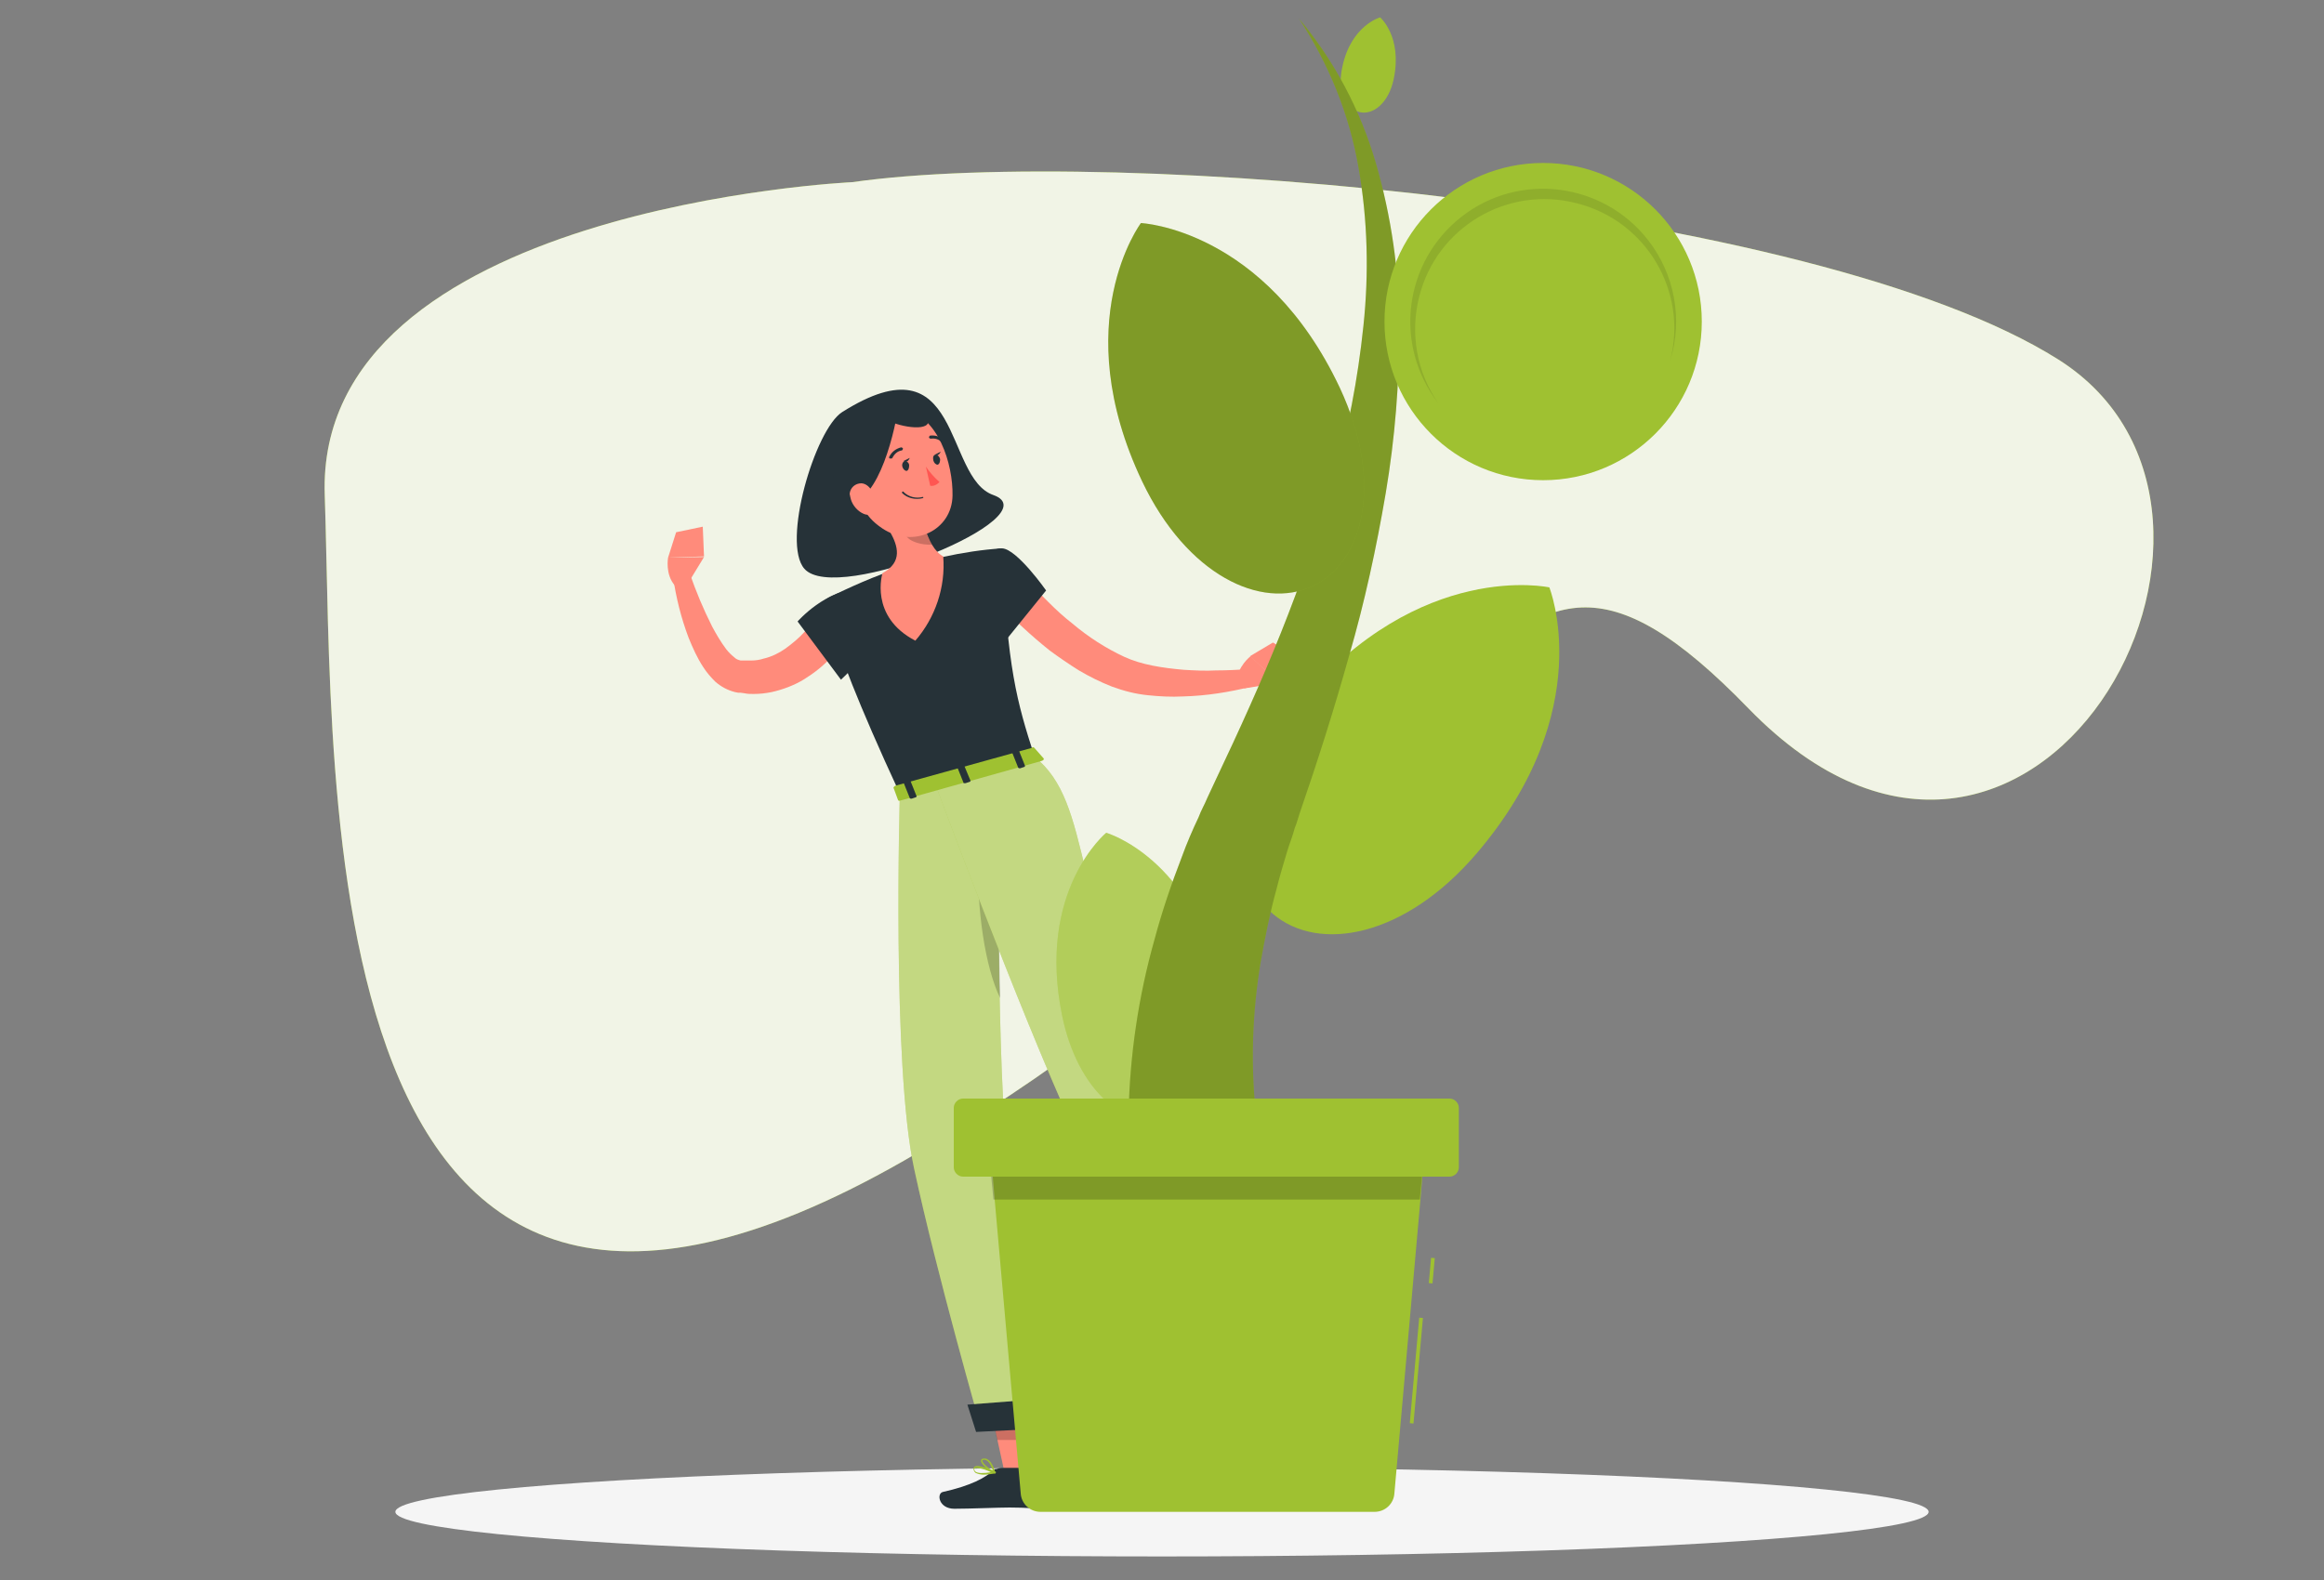 <?xml version="1.0" encoding="utf-8"?>
<!-- Generator: Adobe Illustrator 26.2.1, SVG Export Plug-In . SVG Version: 6.00 Build 0)  -->
<svg version="1.1" id="Calque_1" xmlns="http://www.w3.org/2000/svg" xmlns:xlink="http://www.w3.org/1999/xlink" x="0px" y="0px"
	 width="375px" height="255px" viewBox="0 0 375 255" style="enable-background:new 0 0 375 255;" xml:space="preserve">
<rect x="0" y="0" width="375" height="255" fill="#808080" stroke="none"/>
<style type="text/css">
	.st0{fill:#9FC131;}
	.st1{opacity:0.9;fill:#FAFAFA;enable-background:new    ;}
	.st2{fill:#F5F5F5;}
	.st3{fill:#263238;}
	.st4{fill:#FF8B7B;}
	.st5{opacity:0.2;enable-background:new    ;}
	.st6{opacity:0.4;fill:#FAFAFA;enable-background:new    ;}
	.st7{fill:#FF5652;}
	.st8{opacity:0.2;fill:#FFFFFF;enable-background:new    ;}
	.st9{opacity:0.1;enable-background:new    ;}
</style>
<path class="st0" d="M137.5,29.4c0,0-86.7,4-85.1,50.5c1.6,46.6-3.3,162.8,93.5,107.4s90.5-120.1,136.2-73s89.5-31.4,50-56.3
	S179.6,23.4,137.5,29.4z"/>
<path class="st1" d="M137.5,29.4c0,0-86.7,4-85.1,50.5c1.6,46.6-3.3,162.8,93.5,107.4s90.5-120.1,136.2-73s89.5-31.4,50-56.3
	S179.6,23.4,137.5,29.4z"/>
<g id="freepik--Shadow--inject-1--inject-704">
	<ellipse id="freepik--path--inject-1--inject-704" class="st2" cx="187.5" cy="244" rx="123.7" ry="7.2"/>
</g>
<g id="freepik--Character--inject-1--inject-704">
	<path class="st3" d="M160.3,79.9c-8.1-2.8-4.9-25.7-24.4-13.4c-4.4,2.8-9.8,21.1-6.1,25.3C135,97.7,169.8,83.3,160.3,79.9z"/>
	<path class="st4" d="M137.5,101.6c-0.2,0.3-0.3,0.5-0.4,0.7l-0.4,0.6c-0.2,0.4-0.5,0.8-0.8,1.1c-0.5,0.7-1.1,1.4-1.8,2.1
		c-1.3,1.4-2.7,2.5-4.3,3.5c-1.6,1-3.5,1.7-5.3,2.1c-1,0.2-1.9,0.3-2.9,0.3c-0.5,0-1,0-1.4-0.1l-0.7-0.1l-0.4,0l-0.5-0.1
		c-1.2-0.3-2.3-0.9-3.2-1.7c-0.7-0.7-1.4-1.5-1.9-2.3c-1-1.5-1.7-3.1-2.4-4.8c-1.2-3.2-2-6.4-2.5-9.8l2.7-0.6c1,3,2.2,5.8,3.6,8.6
		c0.7,1.3,1.4,2.5,2.3,3.7c0.4,0.5,0.8,0.9,1.3,1.3c0.3,0.3,0.6,0.4,1,0.5l0.8,0c0.3,0,0.6,0,1,0c0.6,0,1.3-0.1,1.9-0.3
		c1.3-0.3,2.5-0.9,3.5-1.6c1.1-0.8,2.2-1.7,3.1-2.7c0.5-0.5,0.9-1,1.4-1.6c0.2-0.3,0.4-0.6,0.6-0.9l0.3-0.4l0.2-0.4L137.5,101.6z"/>
	<path class="st3" d="M139,95c-5.7,0-10.3,5.3-10.3,5.3l7,9.4c0,0,5.7-5.3,6.3-8.3C142.6,98.2,142.4,94.9,139,95z"/>
	<path class="st4" d="M111.1,94l2.5-4.1l-5.8,0.1c0,0-0.5,2.7,1.1,4.5L111.1,94z"/>
	<polygon class="st4" points="113.4,85 109.1,85.9 107.8,90 113.6,89.8 	"/>
	<polygon class="st4" points="167.8,238.1 162.3,238.6 159.5,225.8 165,225.3 	"/>
	<polygon class="st4" points="217.5,221.5 213.4,225.2 203.5,216.8 207.7,213.1 	"/>
	<path class="st3" d="M211.9,224.5l2.4-5.7c0.1-0.2,0.3-0.3,0.5-0.3l4.8,1.2c0.5,0.1,0.7,0.6,0.6,1.1c0,0,0,0.1,0,0.1
		c-0.9,2-1.4,2.9-2.5,5.4c-0.6,1.6-1.9,5.1-2.8,7.3s-3.1,1.4-2.9,0.4c0.8-4.4,0.3-6.7-0.3-8.5C211.7,225.2,211.8,224.8,211.9,224.5z
		"/>
	<path class="st3" d="M161.6,236.9h6.6c0.2,0,0.5,0.2,0.5,0.4l1.4,5.2c0.1,0.4-0.1,0.9-0.6,1c-0.1,0-0.2,0-0.3,0
		c-2.3,0-3.4-0.2-6.3-0.2c-1.8,0-6.4,0.2-8.9,0.2c-2.5,0-2.9-2.4-1.9-2.7c4.5-1,7-2.3,8.4-3.7C160.9,237.1,161.3,236.9,161.6,236.9z
		"/>
	<polygon class="st5" points="159.5,225.8 160.9,232.4 166.5,232.4 165,225.3 	"/>
	<polygon class="st5" points="207.7,213.1 203.5,216.8 208.6,221.1 212.8,217.4 	"/>
	<path class="st3" d="M133.6,96.5c0,0-2.3,1.6,11.6,31.6l21.7-6.1c-2.8-8.7-4.4-14.2-5.2-33.5c-3.2,0.2-6.4,0.7-9.6,1.4
		c-3.4,0.7-6.7,1.6-9.9,2.8C138.2,94.2,133.6,96.5,133.6,96.5z"/>
	<path class="st4" d="M148.1,79c0.3,3.4,1.3,9.3,4.1,10.8c0.4,5-1.3,9.9-4.5,13.6c-7.5-3.9-5.3-10.9-5.3-10.9
		c3.3-1.8,2.5-4.4,1.2-6.7L148.1,79z"/>
	<path class="st5" d="M149.3,85.4l-3.8-1.3c0.1,0.7,0.2,1.5,0.6,2.2c0.6,1.2,2.8,1.7,4.3,1.6C149.9,87.1,149.5,86.2,149.3,85.4z"/>
	<path class="st4" d="M137.1,75.5c1.5,5.3,2,7.6,5.3,9.8c5,3.3,11.2,0.3,11.3-5.3c0.1-5.1-2.3-12.9-8-14c-4.1-0.8-8,1.9-8.8,6
		C136.7,73.2,136.8,74.4,137.1,75.5z"/>
	<path class="st3" d="M145,65.2c-0.4,3.6-3.1,16-8.2,16c-4.2-3.7-2.1-10.5-0.8-13.3S145,65.2,145,65.2z"/>
	<path class="st3" d="M142.9,67.7c2.6,1.4,7.6,2,6.8-0.1c-0.8-2.1-0.6-3.8-4-3.8S142.9,67.7,142.9,67.7z"/>
	<path class="st4" d="M137.3,80.6c0.3,1,1.1,1.9,2,2.3c1.3,0.6,2.2-0.4,2-1.8c-0.1-1.2-0.9-3-2.3-3.1c-1,0-1.8,0.7-1.9,1.7
		C137.2,80.1,137.2,80.3,137.3,80.6z"/>
	<path class="st0" d="M145.2,128.1c0,0-1.3,43.9,2.3,60.5c3.7,17.2,10.8,41.9,10.8,41.9l10.4-0.5c0,0-5-31.3-6.3-44.6
		c-1.7-18.4-1.3-61.7-1.3-61.7L145.2,128.1z"/>
	<path class="st6" d="M145.2,128.1c0,0-1.3,43.9,2.3,60.5c3.7,17.2,10.8,41.9,10.8,41.9l10.4-0.5c0,0-5-31.3-6.3-44.6
		c-1.7-18.4-1.3-61.7-1.3-61.7L145.2,128.1z"/>
	<path class="st5" d="M161.1,140.2c-1.6-4.1-3-6.3-3.2-2.3c-0.4,8.6,1.1,18.4,3.5,23.2C161.2,153.9,161.1,146.5,161.1,140.2z"/>
	<polygon class="st3" points="169.4,230.5 157.5,231.1 156.1,226.7 169,225.7 	"/>
	<path class="st0" d="M150.9,126.5c0,0,13.3,35.9,22.3,55.7c7.3,16,33,38.4,33,38.4l5.8-4.9c0,0-18.6-25.5-23.6-36.4
		c-16.1-34.7-11.9-49.4-21.5-57.2L150.9,126.5z"/>
	<path class="st6" d="M150.9,126.5c0,0,13.3,35.9,22.3,55.7c7.3,16,33,38.4,33,38.4l5.8-4.9c0,0-18.6-25.5-23.6-36.4
		c-16.1-34.7-11.9-49.4-21.5-57.2L150.9,126.5z"/>
	<polygon class="st3" points="212.6,215.5 206,221.3 202.7,218.9 210.4,212.3 	"/>
	<path class="st0" d="M166.9,120.7l1.5,1.7c0.1,0.1,0,0.3-0.3,0.4l-22.8,6.4c-0.2,0.1-0.4,0-0.4-0.1l-0.7-1.9
		c-0.1-0.1,0.1-0.3,0.3-0.4l22-6.1C166.6,120.5,166.8,120.6,166.9,120.7z"/>
	<path class="st3" d="M164.6,124l0.6-0.2c0.1,0,0.2-0.1,0.2-0.2l-1-2.5c0-0.1-0.1-0.1-0.3-0.1l-0.6,0.2c-0.1,0-0.2,0.1-0.2,0.2
		l1,2.5C164.4,124,164.5,124,164.6,124z"/>
	<path class="st3" d="M147.1,128.9l0.6-0.2c0.1,0,0.2-0.1,0.2-0.2l-1-2.5c0-0.1-0.1-0.1-0.3-0.1l-0.6,0.2c-0.1,0-0.2,0.1-0.2,0.2
		l1,2.5C146.8,128.9,147,128.9,147.1,128.9z"/>
	<path class="st3" d="M155.8,126.4l0.6-0.2c0.1,0,0.2-0.1,0.2-0.2l-1-2.4c0-0.1-0.1-0.1-0.3-0.1l-0.6,0.2c-0.1,0-0.2,0.1-0.2,0.2
		l1,2.5C155.6,126.4,155.7,126.4,155.8,126.4z"/>
	<path class="st3" d="M145.6,75.3c0.1,0.4,0.4,0.7,0.7,0.7c0.3-0.1,0.4-0.5,0.4-0.9s-0.4-0.7-0.7-0.7
		C145.7,74.5,145.5,74.9,145.6,75.3z"/>
	<path class="st3" d="M150.6,74.3c0.1,0.4,0.4,0.7,0.7,0.7c0.3-0.1,0.4-0.5,0.4-0.9c-0.1-0.4-0.4-0.7-0.7-0.7
		C150.6,73.4,150.5,73.8,150.6,74.3z"/>
	<path class="st3" d="M150.8,73.4l1-0.5C151.8,72.9,151.4,73.8,150.8,73.4z"/>
	<path class="st7" d="M149.4,75.3c0.6,0.9,1.3,1.7,2.2,2.5c-0.4,0.4-0.9,0.7-1.5,0.6L149.4,75.3z"/>
	<path class="st3" d="M148.9,80.4c0,0,0.1-0.1,0.1-0.1c0-0.1-0.1-0.1-0.1-0.1c0,0,0,0,0,0c-1.1,0.3-2.3,0-3.1-0.8
		c0-0.1-0.1-0.1-0.2,0c-0.1,0-0.1,0.1,0,0.2c0,0,0,0,0,0C146.4,80.4,147.7,80.7,148.9,80.4L148.9,80.4z"/>
	<path class="st3" d="M143.9,74c0,0,0.1-0.1,0.1-0.1c0.3-0.6,0.8-1.1,1.5-1.2c0.1,0,0.2-0.2,0.2-0.3s-0.2-0.2-0.3-0.2
		c-0.8,0.2-1.5,0.7-1.9,1.5c-0.1,0.1,0,0.3,0.1,0.3C143.7,74,143.8,74,143.9,74L143.9,74z"/>
	<path class="st3" d="M152.4,71.5L152.4,71.5c0.1-0.1,0.1-0.3,0-0.4c-0.6-0.6-1.4-0.9-2.3-0.8c-0.1,0-0.2,0.2-0.2,0.3
		c0,0.1,0.2,0.2,0.3,0.2c0.7-0.1,1.3,0.1,1.8,0.6C152.2,71.6,152.3,71.5,152.4,71.5z"/>
	<path class="st4" d="M165.7,93.5c0.5,0.6,1.1,1.2,1.7,1.9c0.6,0.6,1.2,1.2,1.8,1.8c1.2,1.2,2.5,2.4,3.8,3.4c2.6,2.2,5.4,4,8.4,5.4
		c2.8,1.3,6.2,1.8,9.6,2.1c1.7,0.1,3.5,0.2,5.2,0.1c1.8,0,3.5-0.1,5.3-0.2l0.5,2.8c-3.6,0.9-7.3,1.5-11.1,1.6
		c-1.9,0.1-3.8,0-5.7-0.2c-2-0.2-3.9-0.7-5.8-1.4c-1.8-0.7-3.6-1.6-5.3-2.6c-1.6-1-3.2-2.1-4.7-3.2c-1.5-1.2-2.9-2.4-4.3-3.7
		c-0.7-0.6-1.3-1.3-2-2s-1.3-1.4-1.9-2.2L165.7,93.5z"/>
	<path class="st4" d="M200.8,111.1l5.5-0.9l-4.5-4.3c0,0-2.2,1.7-2.2,4.1L200.8,111.1z"/>
	<polygon class="st4" points="209.2,105.9 205.4,103.7 201.7,105.9 206.3,110.2 	"/>
	<path class="st3" d="M161.7,88.5c2.4,0.1,7.1,6.8,7.1,6.8l-6.8,8.4c0,0-3.9-5.5-3.8-8.6C158.4,91.9,159.1,88.4,161.7,88.5z"/>
	<path class="st0" d="M210.8,227.5c-0.1,0-0.1-0.1-0.2-0.1c-0.1-0.1-0.2-0.2-0.2-0.4c0-0.7,1.6-1.8,1.8-2c0,0,0.1,0,0.1,0
		c0,0,0.1,0.1,0.1,0.1c-0.1,0.7-0.4,2-1.1,2.3C211.2,227.6,211,227.6,210.8,227.5z M212.1,225.5c-0.6,0.5-1.5,1.2-1.4,1.6
		c0,0.1,0,0.1,0.1,0.2c0.1,0.1,0.3,0.1,0.5,0.1C211.6,227.1,211.9,226.5,212.1,225.5z"/>
	<path class="st0" d="M210,225.9c-0.1,0-0.1,0-0.1-0.1c-0.2-0.1-0.2-0.4-0.2-0.6c0.1-0.2,0.2-0.4,0.4-0.4c0.7-0.4,2.2,0.3,2.3,0.3
		c0.1,0,0.1,0.1,0.1,0.2c0,0,0,0,0,0.1C211.7,225.8,210.9,226,210,225.9z M212,225.2c-0.6-0.2-1.2-0.3-1.8-0.2
		c-0.1,0.1-0.2,0.2-0.2,0.3c0,0.2,0,0.2,0.1,0.3C210.4,225.8,211.4,225.6,212,225.2L212,225.2z"/>
	<path class="st0" d="M158.7,238c-0.4,0-0.9-0.1-1.3-0.3c-0.2-0.2-0.3-0.4-0.3-0.6c0-0.1,0-0.3,0.2-0.4c0.6-0.4,2.8,0.6,3.3,0.8
		c0.1,0,0.1,0.1,0.1,0.2c0,0-0.1,0.1-0.1,0.1C159.9,237.9,159.3,238,158.7,238z M157.6,236.9c-0.1,0-0.2,0-0.3,0.1
		c0,0-0.1,0.1-0.1,0.1c0,0.2,0.1,0.3,0.2,0.4c0.4,0.3,1.3,0.3,2.5,0.1C159.3,237.3,158.5,237,157.6,236.9L157.6,236.9z"/>
	<path class="st0" d="M160.5,237.8L160.5,237.8c-0.8-0.3-2.3-1.5-2.2-2.1c0-0.1,0.1-0.3,0.4-0.3c1.3-0.2,1.9,2.2,1.9,2.3
		c0,0,0,0.1,0,0.1C160.5,237.8,160.5,237.8,160.5,237.8z M158.8,235.6L158.8,235.6c-0.2,0-0.3,0.1-0.3,0.1c0,0.4,1,1.3,1.7,1.7
		C160.1,236.9,159.6,235.6,158.8,235.6z"/>
	<path class="st3" d="M145.8,74.4l1-0.5C146.8,73.9,146.4,74.9,145.8,74.4z"/>
</g>
<g id="freepik--Plant--inject-1--inject-704">
	<path class="st0" d="M178.5,134.4c0,0-11.3,9.3-7.1,29.6c2.5,12,10,18.1,16.6,16.8c6.6-1.3,11.1-9.9,8.7-21.9
		C192.6,138.5,178.5,134.4,178.5,134.4z"/>
	<path class="st8" d="M178.5,134.4c0,0-11.3,9.3-7.1,29.6c2.5,12,10,18.1,16.6,16.8c6.6-1.3,11.1-9.9,8.7-21.9
		C192.6,138.5,178.5,134.4,178.5,134.4z"/>
	<path class="st0" d="M250,94.8c0,0-20.8-4.6-40.3,18.6c-11.5,13.7-11.7,27.8-4.3,34.1c7.4,6.3,21.3,3.8,32.9-9.8
		C258,114.6,250,94.8,250,94.8z"/>
	<path class="st0" d="M222.7,2.8c0,0-4.7,1.3-6.1,8c-0.9,4,0.6,6.8,2.8,7.3c2.2,0.5,4.7-1.5,5.5-5.4C226.3,5.9,222.7,2.8,222.7,2.8z
		"/>
	<path class="st0" d="M185.8,209.1c-2.7-9.5-3.9-19.3-3.7-29.2c0.2-9.6,1.6-19.1,4.2-28.3c1.2-4.5,2.7-8.9,4.4-13.3
		c0.8-2.2,1.7-4.3,2.7-6.4c0.4-1.1,1-2.1,1.4-3.1l0.7-1.5l0.7-1.5c3.7-7.8,7.3-15.7,10.5-23.7c3.2-8,6-16.1,8.4-24.3
		c2.4-8.2,4-16.6,4.9-25.2c0.9-8.5,0.7-17.1-0.8-25.6c-1.5-8.6-4.8-16.7-9.6-24c5.7,6.8,9.9,14.7,12.4,23.3
		c2.5,8.6,3.8,17.6,3.8,26.5c0,9-0.7,17.9-2.2,26.8c-1.5,8.8-3.4,17.6-5.9,26.2c-2.4,8.6-5.1,17.1-8,25.5l-0.5,1.6l-0.3,0.8
		l-0.2,0.7c-0.3,1-0.7,2-1,3c-0.6,2-1.2,4-1.7,6c-1.1,4-1.9,8-2.6,12c-1.3,7.9-1.6,15.9-0.8,23.9c0.7,7.7,2.5,15.2,5.4,22.3
		L185.8,209.1z"/>
	<path class="st5" d="M185.8,209.1c-2.7-9.5-3.9-19.3-3.7-29.2c0.2-9.6,1.6-19.1,4.2-28.3c1.2-4.5,2.7-8.9,4.4-13.3
		c0.8-2.2,1.7-4.3,2.7-6.4c0.4-1.1,1-2.1,1.4-3.1l0.7-1.5l0.7-1.5c3.7-7.8,7.3-15.7,10.5-23.7c3.2-8,6-16.1,8.4-24.3
		c2.4-8.2,4-16.6,4.9-25.2c0.9-8.5,0.7-17.1-0.8-25.6c-1.5-8.6-4.8-16.7-9.6-24c5.7,6.8,9.9,14.7,12.4,23.3
		c2.5,8.6,3.8,17.6,3.8,26.5c0,9-0.7,17.9-2.2,26.8c-1.5,8.8-3.4,17.6-5.9,26.2c-2.4,8.6-5.1,17.1-8,25.5l-0.5,1.6l-0.3,0.8
		l-0.2,0.7c-0.3,1-0.7,2-1,3c-0.6,2-1.2,4-1.7,6c-1.1,4-1.9,8-2.6,12c-1.3,7.9-1.6,15.9-0.8,23.9c0.7,7.7,2.5,15.2,5.4,22.3
		L185.8,209.1z"/>
	<path class="st0" d="M229.8,186.3l-0.6,7.3l-4.2,47.4c-0.1,1.7-1.5,3-3.2,3h-53.9c-1.7,0-3.1-1.3-3.2-3l-4.2-47.4l-0.6-7.3
		L229.8,186.3z"/>
	
		<rect x="220" y="220.9" transform="matrix(8.906814e-02 -0.996 0.996 8.906814e-02 -12.128 429.137)" class="st0" width="17.1" height="0.6"/>
	
		<rect x="229" y="204.8" transform="matrix(8.963770e-02 -0.996 0.996 8.963770e-02 6.044 416.807)" class="st0" width="4.1" height="0.6"/>
	<path class="st0" d="M184.1,36c0,0-12,16,0.2,41.7c7.2,15.1,19.2,20.8,27.5,16.9c8.3-3.9,11.5-16.8,4.4-32
		C204.1,36.9,184.1,36,184.1,36z"/>
	<path class="st5" d="M184.1,36c0,0-12,16,0.2,41.7c7.2,15.1,19.2,20.8,27.5,16.9c8.3-3.9,11.5-16.8,4.4-32
		C204.1,36.9,184.1,36,184.1,36z"/>
	<polygon class="st5" points="229.8,186.3 229.1,193.6 160.3,193.6 159.6,186.3 	"/>
	<path class="st0" d="M155.4,177.3h78.5c0.8,0,1.5,0.7,1.5,1.5v9.6c0,0.8-0.7,1.5-1.5,1.5h-78.5c-0.8,0-1.5-0.7-1.5-1.5v-9.6
		C153.9,178,154.6,177.3,155.4,177.3z"/>
	<circle class="st0" cx="249" cy="51.9" r="25.6"/>
	<path class="st9" d="M269.5,58.2c2.9-11.2-3.9-22.6-15.1-25.4c-11.2-2.9-22.6,3.9-25.4,15.1c-1.5,5.9-0.4,12.2,3.1,17.2
		c-7.3-9.4-5.6-22.8,3.7-30.1s22.8-5.6,30.1,3.7C270.2,44.2,271.6,51.5,269.5,58.2z"/>
</g>
</svg>
